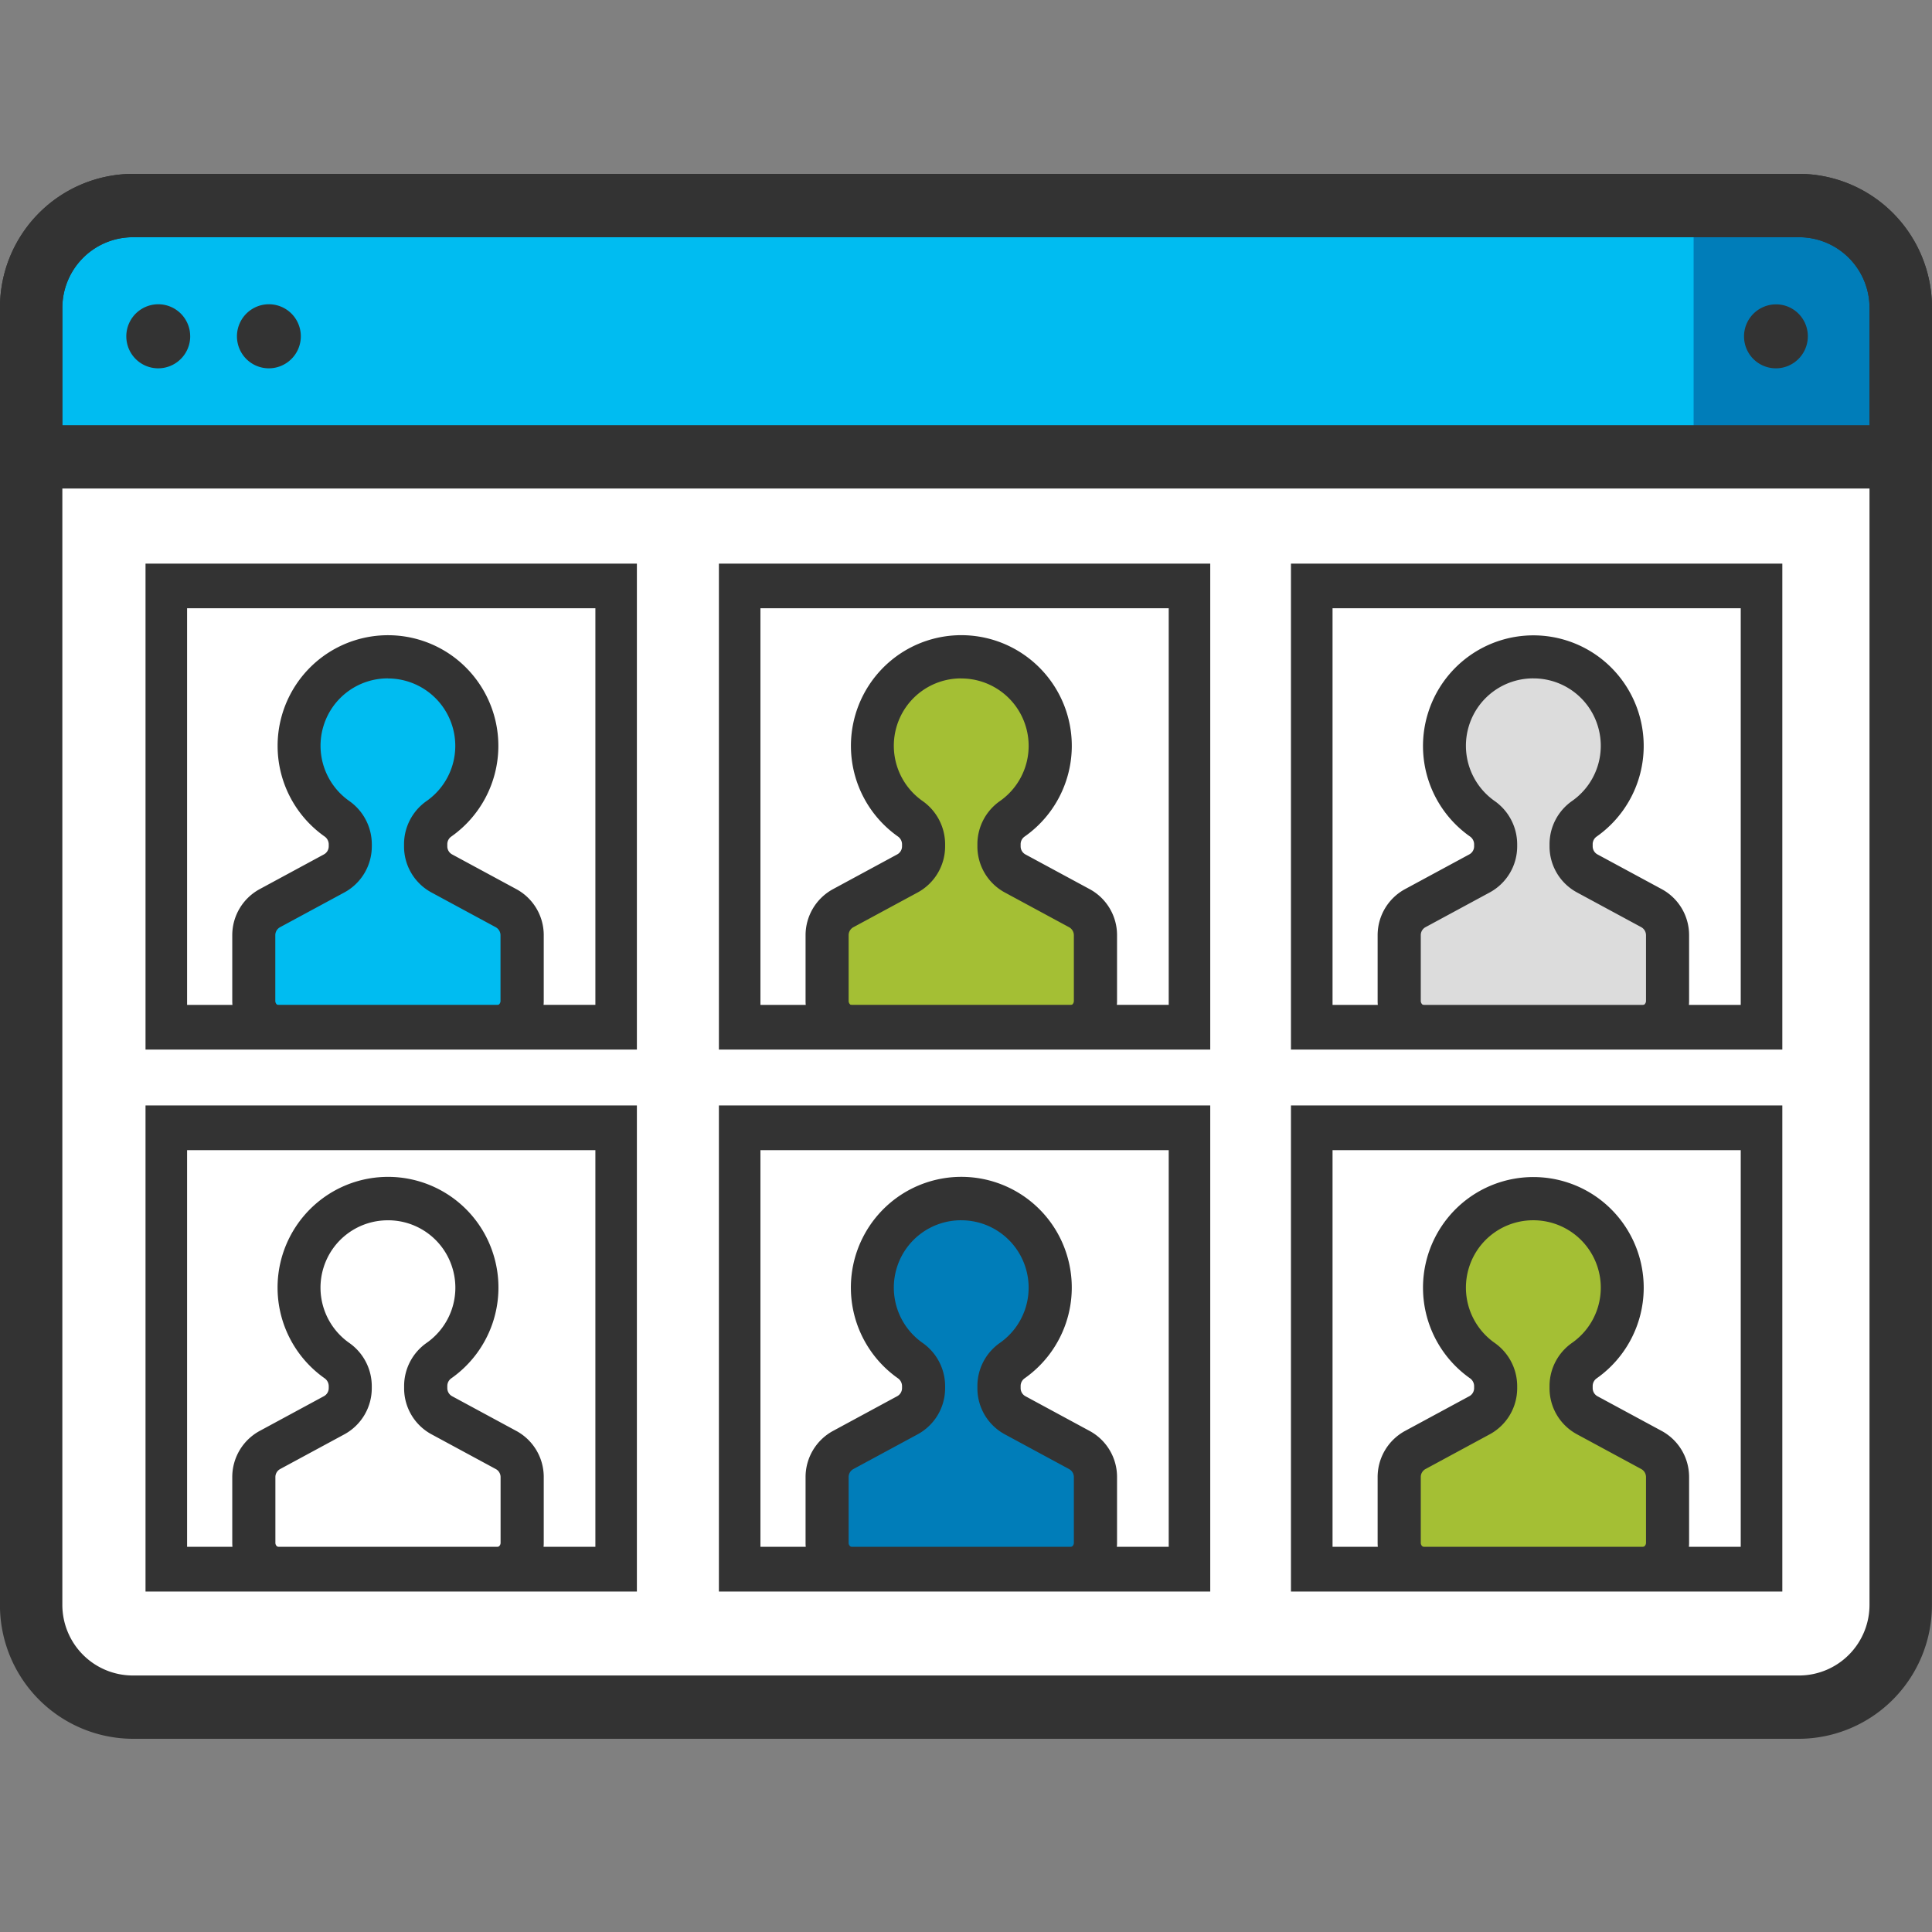 <svg width="100" height="100" fill="none" xmlns="http://www.w3.org/2000/svg"><rect width="100%" height="100%" fill="#808080" stroke="none"/><g clip-path="url(#a)"><path d="m93.054 88.469-85.617-.141a5.051 5.051 0 0 1-3.482-1.658 5.072 5.072 0 0 1-1.302-3.636v-71.3H97.82v71.297c0 2.924-2.116 5.438-4.76 5.438" fill="#fff"/><path d="M93.146 10.643H6.857a5.263 5.263 0 0 0-3.718 1.57 5.284 5.284 0 0 0-1.521 3.746V25.1h96.768v-9.143a5.29 5.29 0 0 0-1.52-3.744 5.268 5.268 0 0 0-3.718-1.569" fill="#00BCF1"/><path d="M98.066 14.127a5.367 5.367 0 0 0-1.398-2.105 5.157 5.157 0 0 0-1.484-.963c-.077-.034-.157-.066-.237-.1a5.125 5.125 0 0 0-1.802-.323h-5.483v14.461h10.721v-9.144c0-.623-.107-1.241-.318-1.828" fill="#007DB9"/><path d="M93.147 9H6.85a6.898 6.898 0 0 0-4.862 2.058 6.927 6.927 0 0 0-1.99 4.898v67.09a6.926 6.926 0 0 0 1.99 4.897A6.897 6.897 0 0 0 6.852 90H79.08a4.944 4.944 0 0 1 1.005-3.277H6.85a3.646 3.646 0 0 1-2.57-1.088 3.662 3.662 0 0 1-1.053-2.59v-67.09a3.663 3.663 0 0 1 1.053-2.59 3.648 3.648 0 0 1 2.57-1.088h86.293a3.644 3.644 0 0 1 2.57 1.088 3.66 3.66 0 0 1 1.052 2.59v67.09c.006.97-.373 1.9-1.052 2.59a3.646 3.646 0 0 1-2.57 1.088h-17.01A4.408 4.408 0 0 1 77.77 90h15.372a6.9 6.9 0 0 0 4.861-2.057 6.931 6.931 0 0 0 1.994-4.896V15.955a6.93 6.93 0 0 0-1.993-4.897 6.902 6.902 0 0 0-4.862-2.059" fill="#333"/><path d="M98.384 25.284H1.616A1.623 1.623 0 0 1 .12 24.27a1.632 1.632 0 0 1-.12-.624v-7.692a6.927 6.927 0 0 1 1.991-4.898 6.898 6.898 0 0 1 4.862-2.058h86.293a6.899 6.899 0 0 1 4.862 2.058 6.926 6.926 0 0 1 1.991 4.898v7.692a1.642 1.642 0 0 1-.469 1.156 1.626 1.626 0 0 1-1.147.485m-95.156-3.28h93.541v-6.05a3.662 3.662 0 0 0-1.052-2.59 3.647 3.647 0 0 0-2.571-1.088H6.85a3.648 3.648 0 0 0-2.57 1.088 3.663 3.663 0 0 0-1.053 2.59l-.001 6.05Z" fill="#333"/><path d="M9.845 17.427a1.66 1.66 0 0 1-1.035 1.516 1.65 1.65 0 0 1-2.242-1.22 1.66 1.66 0 0 1 .706-1.695 1.65 1.65 0 0 1 2.45.758c.083.204.123.421.12.64ZM93.573 17.427a1.66 1.66 0 0 1-1.034 1.517 1.65 1.65 0 0 1-1.796-.373 1.658 1.658 0 0 1 1.815-2.693 1.653 1.653 0 0 1 1.015 1.549ZM15.571 17.427a1.66 1.66 0 0 1-1.034 1.516 1.65 1.65 0 0 1-2.242-1.22A1.66 1.66 0 0 1 13 16.028a1.65 1.65 0 0 1 2.451.758c.082.204.123.421.12.64Z" fill="#333"/><path d="M22.03 43.81v-.118a1.6 1.6 0 0 1 .683-1.308 4.622 4.622 0 0 0 .093-7.498 4.597 4.597 0 0 0-7.115 2.32 4.622 4.622 0 0 0 1.74 5.17 1.611 1.611 0 0 1 .697 1.316v.119a1.594 1.594 0 0 1-.832 1.398l-3.326 1.798a1.59 1.59 0 0 0-.833 1.399v3.402a1.362 1.362 0 0 0 1.358 1.36H25.67a1.358 1.358 0 0 0 1.358-1.36v-3.396a1.593 1.593 0 0 0-.834-1.399l-3.324-1.798a1.585 1.585 0 0 1-.833-1.398" fill="#00BCF1"/><path d="M25.666 54.285h-11.17a2.474 2.474 0 0 1-1.748-.726 2.485 2.485 0 0 1-.726-1.75v-3.403a2.711 2.711 0 0 1 1.42-2.385l3.325-1.798a.474.474 0 0 0 .248-.415v-.119a.5.5 0 0 0-.224-.4 5.738 5.738 0 0 1-.08-9.308 5.707 5.707 0 0 1 6.757.01 5.74 5.74 0 0 1-.108 9.308.481.481 0 0 0-.207.391v.119a.475.475 0 0 0 .248.415l3.326 1.798a2.706 2.706 0 0 1 1.417 2.385v3.402a2.485 2.485 0 0 1-.726 1.751 2.474 2.474 0 0 1-1.748.726m-5.59-19.173a3.475 3.475 0 0 0-3.327 2.435 3.494 3.494 0 0 0 1.323 3.91 2.742 2.742 0 0 1 1.169 2.231v.118a2.716 2.716 0 0 1-1.417 2.384l-3.332 1.801a.47.47 0 0 0-.246.416v3.402a.243.243 0 0 0 .24.243h11.174a.242.242 0 0 0 .242-.243v-3.402a.476.476 0 0 0-.248-.416l-3.326-1.798a2.704 2.704 0 0 1-1.419-2.384v-.12a2.728 2.728 0 0 1 1.16-2.224 3.486 3.486 0 0 0 1.33-3.911 3.487 3.487 0 0 0-3.329-2.438" fill="#333"/><path d="M7.532 54.326h25.433V29.172H7.532v25.154Zm2.152-22.844h21.133v20.53H9.684v-20.53Z" fill="#333"/><path d="M22.03 71.857v-.118a1.601 1.601 0 0 1 .683-1.307 4.611 4.611 0 0 0 1.757-5.162 4.612 4.612 0 0 0-1.664-2.334 4.596 4.596 0 0 0-7.114 2.32 4.621 4.621 0 0 0 1.738 5.167 1.612 1.612 0 0 1 .698 1.316v.118a1.593 1.593 0 0 1-.832 1.398l-3.326 1.799a1.597 1.597 0 0 0-.833 1.398v3.402a1.362 1.362 0 0 0 1.358 1.359H25.67a1.355 1.355 0 0 0 1.358-1.359v-3.396a1.602 1.602 0 0 0-.834-1.403l-3.324-1.799a1.585 1.585 0 0 1-.833-1.398" fill="#fff"/><path d="M25.666 82.331h-11.17a2.475 2.475 0 0 1-1.748-.726 2.485 2.485 0 0 1-.726-1.752v-3.402a2.715 2.715 0 0 1 1.42-2.387l3.325-1.798a.473.473 0 0 0 .248-.416v-.118a.5.5 0 0 0-.224-.4 5.741 5.741 0 0 1-.083-9.312 5.71 5.71 0 0 1 8.829 2.908 5.741 5.741 0 0 1-2.177 6.413.483.483 0 0 0-.207.393v.118a.475.475 0 0 0 .248.416l3.326 1.798a2.709 2.709 0 0 1 1.417 2.387v3.402a2.485 2.485 0 0 1-.726 1.752 2.474 2.474 0 0 1-1.748.726m-5.592-19.17a3.475 3.475 0 0 0-3.327 2.434 3.495 3.495 0 0 0 1.323 3.91 2.735 2.735 0 0 1 1.169 2.23v.119a2.717 2.717 0 0 1-1.417 2.384L14.5 76.038a.471.471 0 0 0-.246.416v3.402a.242.242 0 0 0 .24.242h11.174a.24.24 0 0 0 .224-.15.242.242 0 0 0 .018-.092v-3.402a.471.471 0 0 0-.248-.416l-3.326-1.798a2.705 2.705 0 0 1-1.419-2.386v-.118a2.724 2.724 0 0 1 1.16-2.225 3.486 3.486 0 0 0 1.33-3.911 3.475 3.475 0 0 0-3.33-2.438" fill="#333"/><path d="M7.532 82.378h25.433v-25.16H7.532v25.16Zm2.152-22.846h21.133v20.53H9.684v-20.53Z" fill="#333"/><path d="M51.708 43.81v-.118a1.6 1.6 0 0 1 .683-1.308 4.609 4.609 0 0 0 1.856-4.772 4.612 4.612 0 0 0-1.308-2.334 4.596 4.596 0 0 0-7.062.848 4.616 4.616 0 0 0 1.23 6.25 1.613 1.613 0 0 1 .697 1.316v.119a1.593 1.593 0 0 1-.832 1.398l-3.325 1.798a1.589 1.589 0 0 0-.834 1.399v3.402a1.363 1.363 0 0 0 .837 1.257c.165.068.342.103.52.103h11.174a1.356 1.356 0 0 0 1.358-1.36v-3.396a1.59 1.59 0 0 0-.833-1.399l-3.324-1.798a1.589 1.589 0 0 1-.834-1.398" fill="#A4BF34"/><path d="M55.343 54.285H44.17a2.473 2.473 0 0 1-1.748-.726 2.484 2.484 0 0 1-.726-1.75v-3.403a2.715 2.715 0 0 1 1.42-2.384l3.325-1.799a.474.474 0 0 0 .248-.415v-.119a.5.5 0 0 0-.223-.4 5.74 5.74 0 0 1-.08-9.31 5.708 5.708 0 0 1 6.757.01 5.73 5.73 0 0 1 2.027 6.462 5.728 5.728 0 0 1-2.135 2.849.481.481 0 0 0-.207.39v.119a.475.475 0 0 0 .248.416l3.326 1.797a2.705 2.705 0 0 1 1.416 2.385v3.402a2.484 2.484 0 0 1-.726 1.751 2.473 2.473 0 0 1-1.749.726m-5.59-19.172a3.474 3.474 0 0 0-3.327 2.435 3.494 3.494 0 0 0 1.324 3.91 2.741 2.741 0 0 1 1.169 2.23v.118a2.717 2.717 0 0 1-1.421 2.387l-3.327 1.798a.472.472 0 0 0-.246.416v3.402a.243.243 0 0 0 .24.243H55.34a.242.242 0 0 0 .243-.243v-3.402a.475.475 0 0 0-.249-.416l-3.326-1.798a2.708 2.708 0 0 1-1.418-2.384v-.119a2.726 2.726 0 0 1 1.16-2.224 3.486 3.486 0 0 0 1.33-3.912 3.487 3.487 0 0 0-3.33-2.438" fill="#333"/><path d="M37.21 54.326h25.432V29.172H37.21v25.154Zm2.15-22.844h21.133v20.53H39.36v-20.53Z" fill="#333"/><path d="M51.708 71.857v-.118a1.6 1.6 0 0 1 .683-1.308 4.616 4.616 0 0 0 .09-7.488 4.591 4.591 0 0 0-5.437-.01 4.607 4.607 0 0 0-1.646 5.193c.312.928.91 1.733 1.71 2.297a1.611 1.611 0 0 1 .698 1.316v.118a1.593 1.593 0 0 1-.833 1.398l-3.325 1.799a1.596 1.596 0 0 0-.835 1.398v3.402a1.361 1.361 0 0 0 1.358 1.359h11.175a1.354 1.354 0 0 0 1.357-1.359v-3.396a1.593 1.593 0 0 0-.833-1.404l-3.324-1.798a1.587 1.587 0 0 1-.834-1.398" fill="#007DB9"/><path d="M55.343 82.331H44.17a2.474 2.474 0 0 1-1.748-.726 2.485 2.485 0 0 1-.726-1.752v-3.402a2.717 2.717 0 0 1 1.42-2.386l3.325-1.799a.475.475 0 0 0 .248-.416v-.118a.5.5 0 0 0-.223-.4 5.742 5.742 0 0 1-.083-9.314 5.712 5.712 0 0 1 8.83 2.91 5.743 5.743 0 0 1-2.178 6.413.484.484 0 0 0-.207.393v.118a.476.476 0 0 0 .248.416l3.326 1.799a2.708 2.708 0 0 1 1.416 2.386v3.402c-.001.657-.262 1.287-.726 1.752a2.473 2.473 0 0 1-1.749.726m-5.59-19.172a3.475 3.475 0 0 0-3.327 2.435 3.495 3.495 0 0 0 1.324 3.91 2.737 2.737 0 0 1 1.169 2.23v.118a2.716 2.716 0 0 1-1.421 2.386l-3.327 1.798a.472.472 0 0 0-.246.416v3.402a.242.242 0 0 0 .24.242H55.34a.241.241 0 0 0 .243-.242v-3.402a.473.473 0 0 0-.249-.416l-3.326-1.798a2.707 2.707 0 0 1-1.418-2.386v-.118a2.725 2.725 0 0 1 1.16-2.225 3.486 3.486 0 0 0 1.33-3.91 3.487 3.487 0 0 0-1.266-1.767 3.474 3.474 0 0 0-2.064-.672" fill="#333"/><path d="M37.21 82.378h25.432v-25.16H37.21v25.16Zm2.15-22.846h21.133v20.53H39.36v-20.53Z" fill="#333"/><path d="M81.317 43.81v-.118A1.601 1.601 0 0 1 82 42.384a4.611 4.611 0 0 0 1.756-5.161 4.612 4.612 0 0 0-1.663-2.335 4.596 4.596 0 0 0-7.114 2.32 4.621 4.621 0 0 0 1.738 5.167 1.618 1.618 0 0 1 .698 1.317v.119a1.594 1.594 0 0 1-.832 1.398l-3.326 1.798a1.587 1.587 0 0 0-.834 1.399v3.402a1.362 1.362 0 0 0 1.355 1.36h11.177a1.358 1.358 0 0 0 1.358-1.36v-3.396a1.602 1.602 0 0 0-.834-1.399l-3.325-1.798a1.59 1.59 0 0 1-.834-1.398" fill="#DCDCDC"/><path d="M84.954 54.285H73.779a2.472 2.472 0 0 1-1.748-.726 2.483 2.483 0 0 1-.725-1.751v-3.402a2.71 2.71 0 0 1 1.419-2.385l3.326-1.798a.474.474 0 0 0 .249-.415v-.12a.5.5 0 0 0-.224-.399 5.725 5.725 0 0 1-2.152-6.413 5.724 5.724 0 0 1 2.075-2.889 5.705 5.705 0 0 1 6.752.01 5.736 5.736 0 0 1-.106 9.302.48.48 0 0 0-.208.39v.12a.477.477 0 0 0 .247.415l3.328 1.798a2.705 2.705 0 0 1 1.415 2.385v3.402c0 .657-.262 1.286-.725 1.75a2.473 2.473 0 0 1-1.747.727m-5.59-19.173a3.476 3.476 0 0 0-3.327 2.435 3.495 3.495 0 0 0 1.321 3.91 2.742 2.742 0 0 1 1.17 2.23v.119a2.713 2.713 0 0 1-1.418 2.384l-3.325 1.798a.47.47 0 0 0-.247.416v3.402a.242.242 0 0 0 .24.243h11.176a.242.242 0 0 0 .242-.243v-3.402a.476.476 0 0 0-.248-.416l-3.326-1.798a2.705 2.705 0 0 1-1.419-2.384v-.12a2.727 2.727 0 0 1 1.16-2.224 3.487 3.487 0 0 0 1.33-3.911 3.476 3.476 0 0 0-3.33-2.438" fill="#333"/><path d="M66.82 54.326h25.433V29.172H66.82v25.154Zm2.152-22.844H90.1v20.53H68.972v-20.53Z" fill="#333"/><path d="M81.317 71.857v-.118A1.602 1.602 0 0 1 82 70.432a4.61 4.61 0 0 0 1.755-5.16 4.611 4.611 0 0 0-1.663-2.335 4.595 4.595 0 0 0-7.112 2.32 4.62 4.62 0 0 0 1.737 5.166 1.617 1.617 0 0 1 .698 1.316v.118a1.593 1.593 0 0 1-.832 1.398l-3.326 1.799a1.591 1.591 0 0 0-.834 1.398v3.402a1.361 1.361 0 0 0 1.355 1.359h11.177a1.356 1.356 0 0 0 1.358-1.359v-3.396a1.602 1.602 0 0 0-.834-1.403l-3.325-1.799a1.589 1.589 0 0 1-.834-1.398" fill="#A4BF34"/><path d="M84.954 82.332H73.779a2.473 2.473 0 0 1-1.748-.727 2.483 2.483 0 0 1-.725-1.752v-3.402a2.714 2.714 0 0 1 1.419-2.386l3.326-1.798a.473.473 0 0 0 .249-.417v-.118a.5.5 0 0 0-.224-.4 5.737 5.737 0 0 1-.08-9.306 5.706 5.706 0 0 1 6.755.01 5.739 5.739 0 0 1-.106 9.306.485.485 0 0 0-.208.392v.118a.48.48 0 0 0 .247.417l3.328 1.798a2.71 2.71 0 0 1 1.415 2.386v3.402c0 .657-.261 1.287-.725 1.751a2.473 2.473 0 0 1-1.747.728m-5.59-19.173a3.476 3.476 0 0 0-3.327 2.434 3.495 3.495 0 0 0 1.321 3.91 2.737 2.737 0 0 1 1.17 2.23v.12a2.713 2.713 0 0 1-1.418 2.383l-3.325 1.798a.47.47 0 0 0-.247.416v3.402a.24.24 0 0 0 .24.242h11.176a.241.241 0 0 0 .242-.242v-3.402a.473.473 0 0 0-.248-.416l-3.326-1.798a2.704 2.704 0 0 1-1.419-2.386v-.118a2.725 2.725 0 0 1 1.16-2.224 3.486 3.486 0 0 0 1.33-3.912 3.487 3.487 0 0 0-3.33-2.437" fill="#333"/><path d="M66.82 82.378h25.433v-25.16H66.82v25.16Zm2.152-22.846H90.1v20.53H68.972v-20.53Z" fill="#333"/></g><defs><clipPath id="a"><path fill="#fff" transform="translate(0 9)" d="M0 0h100v81H0z"/></clipPath></defs></svg>
